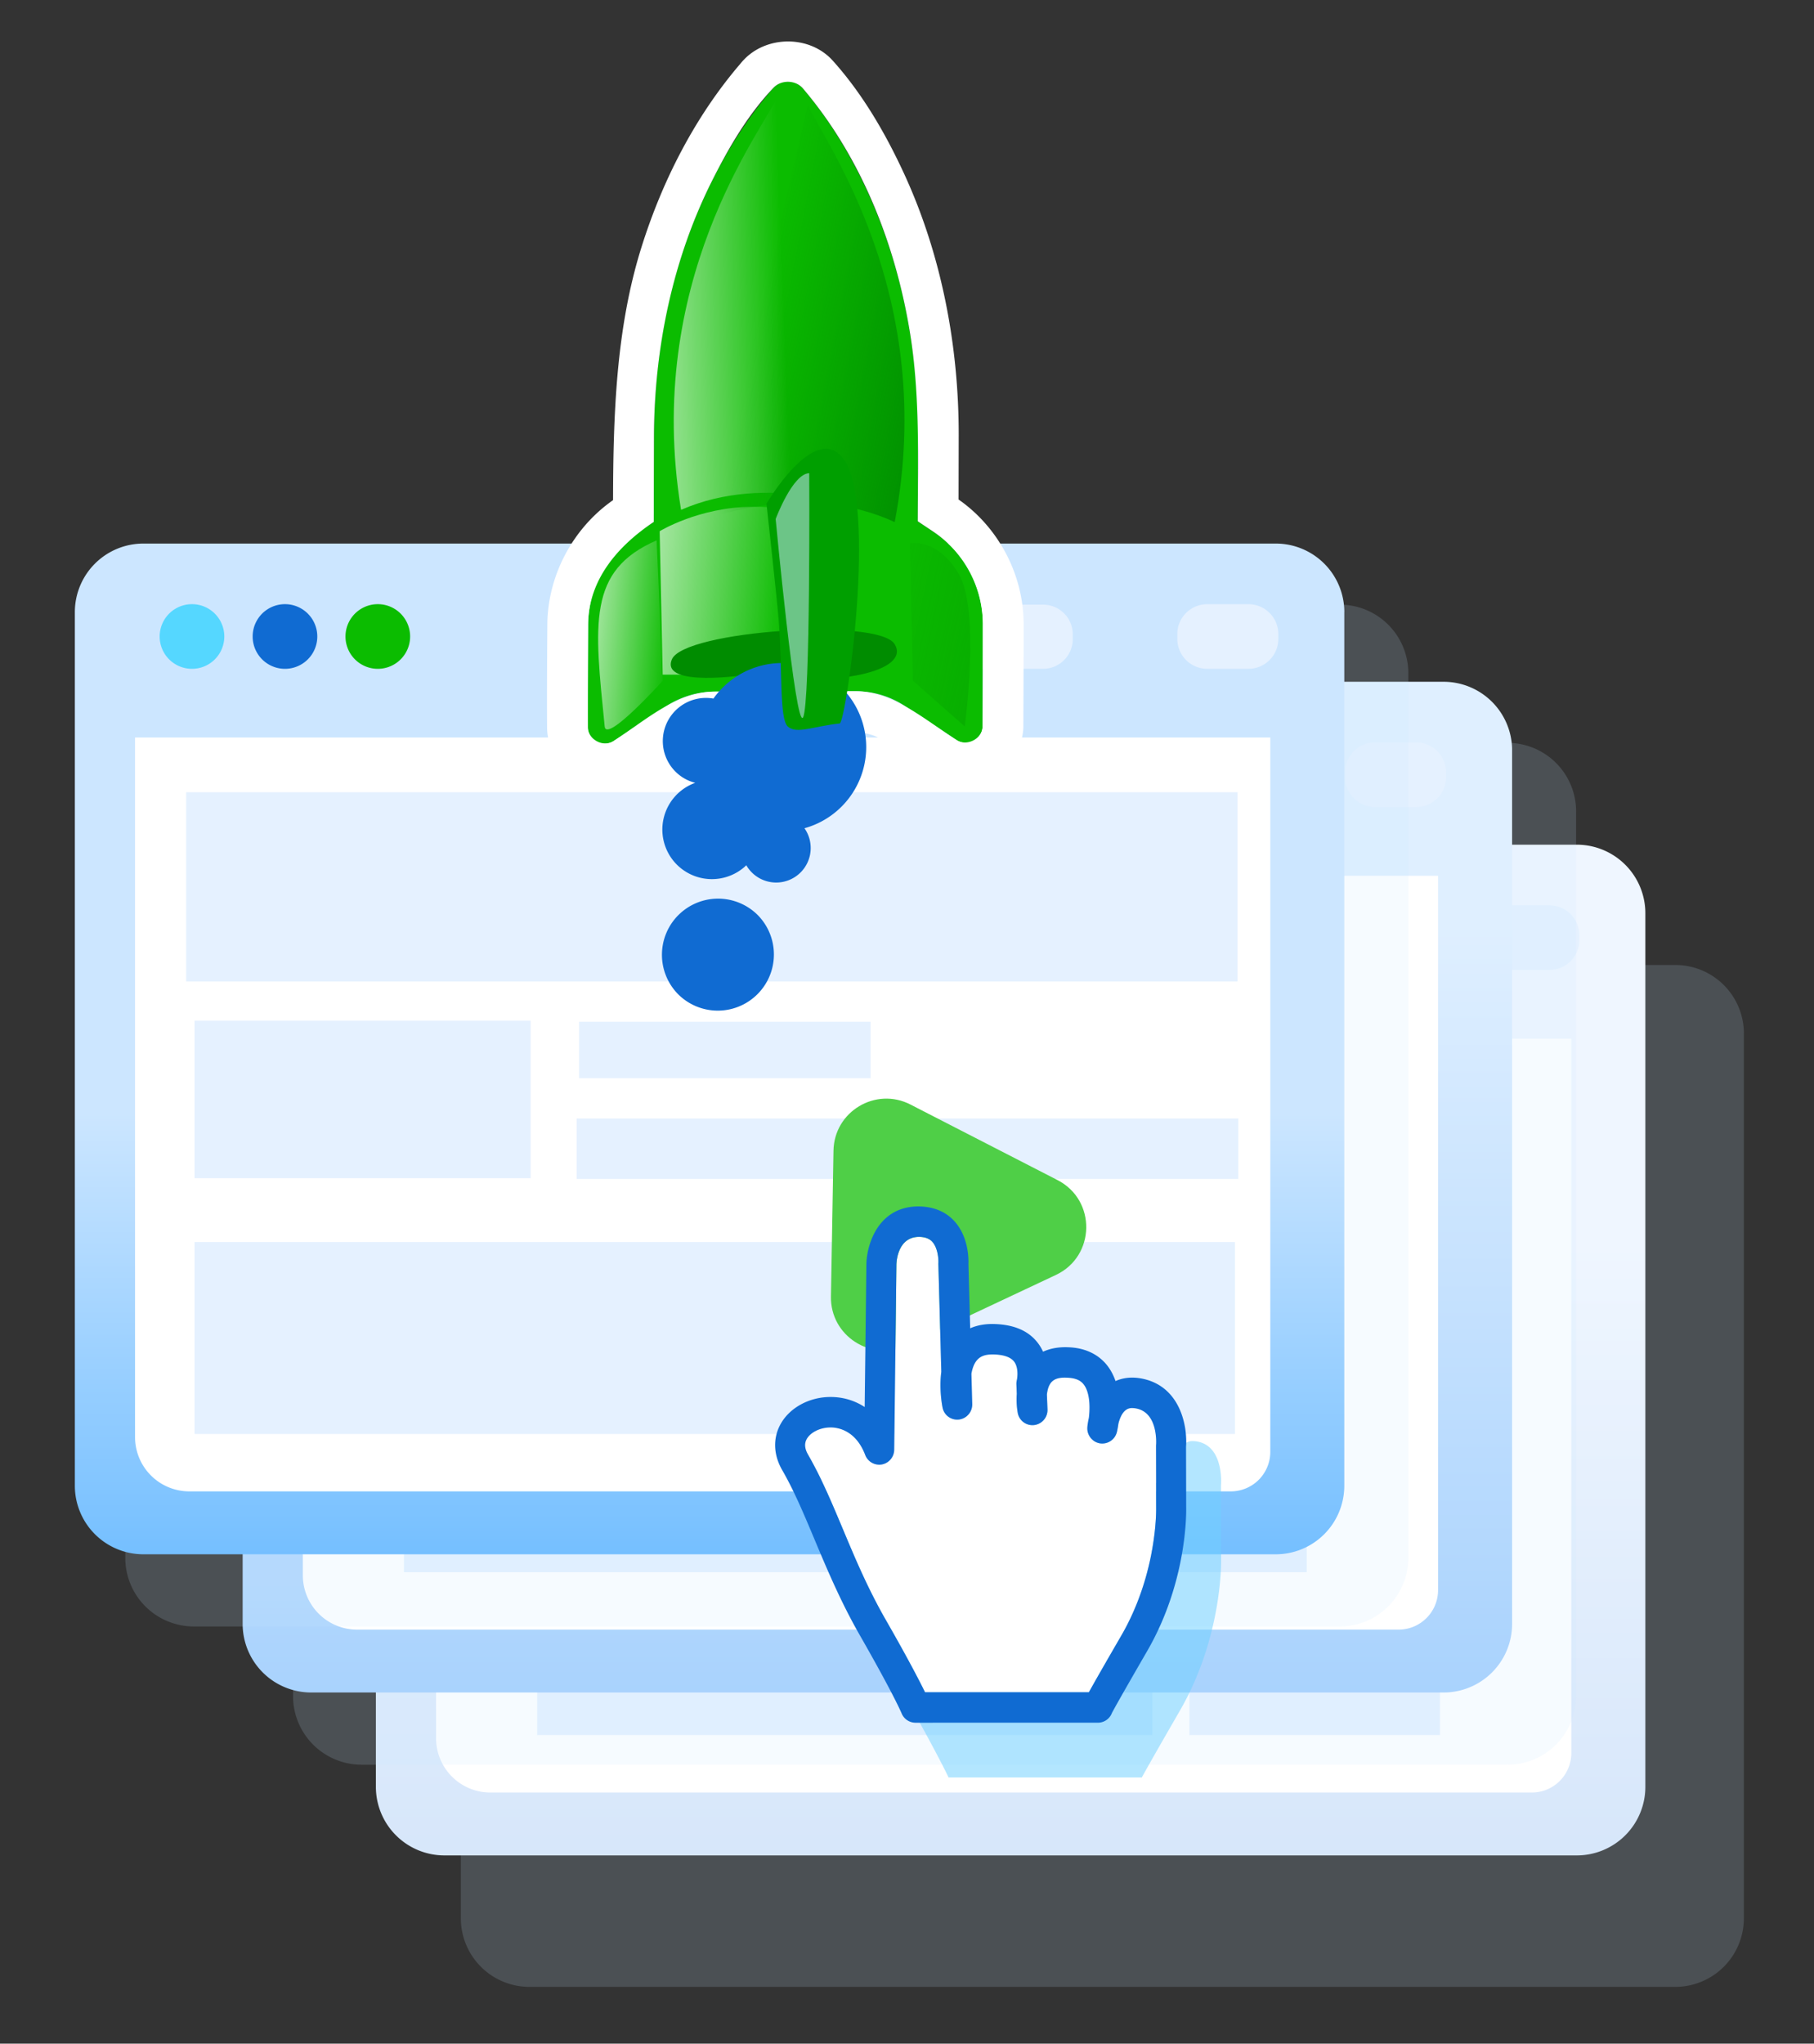<?xml version="1.0" encoding="UTF-8"?> <svg xmlns="http://www.w3.org/2000/svg" fill="none" class="brxe-icon pink-cta__icon" viewBox="0 0 103 116"><rect x="0" y="0" width="103" height="116" fill="#333333" stroke="none"/><path fill="#CCE6FF" fill-opacity=".161" fill-rule="evenodd" d="M99.02 58.664a3.892 3.892 0 0 0-3.89-3.89H30.057a3.892 3.892 0 0 0-3.89 3.89v50.222a3.892 3.892 0 0 0 3.89 3.89h65.071a3.893 3.893 0 0 0 3.89-3.89V58.665Z" clip-rule="evenodd"></path><path fill="url(#a)" fill-rule="evenodd" d="M93.424 51.835a3.892 3.892 0 0 0-3.89-3.89H25.233a3.892 3.892 0 0 0-3.89 3.89v49.59a3.892 3.892 0 0 0 3.89 3.89h64.301a3.892 3.892 0 0 0 3.89-3.89v-49.59Z" clip-rule="evenodd"></path><path fill="#fff" fill-rule="evenodd" d="M24.76 58.955h64.46v40.549a2.241 2.241 0 0 1-2.242 2.241H27.842a3.081 3.081 0 0 1-3.082-3.082V58.955Z" clip-rule="evenodd"></path><mask id="b" width="66" height="44" x="24" y="58" maskUnits="userSpaceOnUse" style="mask-type:luminance"><path fill="#fff" d="M24.76 58.955h64.46v40.549a2.241 2.241 0 0 1-2.242 2.241H27.842a3.081 3.081 0 0 1-3.082-3.082V58.955Z"></path></mask><g fill="#E5F1FF" mask="url(#b)"><path d="M81.892 62.06H30.09v10.743h51.802V62.059ZM47.06 75.027H30.502v8.94H47.06v-8.94ZM65.43 87.592H30.502v10.893H65.43V87.592ZM81.76 87.592H67.533v10.893h14.229V87.592ZM63.81 75.088H49.45v3.205h14.36v-3.205ZM81.927 80.579h-32.6v3.432h32.6v-3.432Z"></path></g><path fill="#106BD2" d="M33.273 55.055a1.834 1.834 0 1 0 0-3.67 1.834 1.834 0 0 0 0 3.67Z"></path><path fill="#55D7FF" d="M27.993 55.055a1.835 1.835 0 1 0 0-3.67 1.835 1.835 0 0 0 0 3.67Z"></path><path fill="#0BBC00" d="M38.544 55.055a1.834 1.834 0 1 0 0-3.67 1.834 1.834 0 0 0 0 3.67Z"></path><path fill="#E5F1FF" fill-rule="evenodd" d="M78.004 53.098c0-.93-.755-1.686-1.685-1.686H58.675c-.93 0-1.685.756-1.685 1.686v.271c0 .93.755 1.686 1.685 1.686H76.32c.93 0 1.685-.756 1.685-1.686v-.271ZM89.677 53.084c0-.937-.761-1.698-1.698-1.698h-2.34c-.937 0-1.698.76-1.698 1.698v.273c0 .937.76 1.698 1.698 1.698h2.34c.937 0 1.698-.76 1.698-1.698v-.273Z" clip-rule="evenodd"></path><path fill="#CCE6FF" fill-opacity=".161" fill-rule="evenodd" d="M89.493 46.056a3.892 3.892 0 0 0-3.89-3.89H20.53a3.892 3.892 0 0 0-3.89 3.89v50.22a3.892 3.892 0 0 0 3.89 3.891h65.071a3.892 3.892 0 0 0 3.89-3.89V46.056Z" clip-rule="evenodd"></path><path fill="url(#c)" fill-rule="evenodd" d="M85.859 42.588a3.892 3.892 0 0 0-3.89-3.89H17.668a3.892 3.892 0 0 0-3.89 3.89v49.59a3.892 3.892 0 0 0 3.89 3.89h64.3a3.892 3.892 0 0 0 3.89-3.89v-49.59Z" clip-rule="evenodd"></path><path fill="#fff" fill-rule="evenodd" d="M17.195 49.709h64.459v40.549a2.242 2.242 0 0 1-2.242 2.241H20.276a3.082 3.082 0 0 1-3.081-3.082V49.71Z" clip-rule="evenodd"></path><mask id="d" width="65" height="44" x="17" y="49" maskUnits="userSpaceOnUse" style="mask-type:luminance"><path fill="#fff" d="M17.195 49.709h64.459v40.549a2.242 2.242 0 0 1-2.242 2.241H20.276a3.082 3.082 0 0 1-3.081-3.082V49.71Z"></path></mask><g fill="#E5F1FF" mask="url(#d)"><path d="M74.327 52.813H22.525v10.744h51.802V52.813ZM39.494 65.78H22.936v8.94h16.558v-8.94ZM57.865 78.346H22.936V89.24h34.929V78.346ZM74.195 78.346H59.966V89.24h14.23V78.346ZM56.245 65.842h-14.36v3.205h14.36v-3.205ZM74.362 71.332h-32.6v3.433h32.6v-3.433Z"></path></g><path fill="#106BD2" d="M25.708 45.808a1.835 1.835 0 1 0 0-3.669 1.835 1.835 0 0 0 0 3.67Z"></path><path fill="#55D7FF" d="M20.428 45.808a1.835 1.835 0 1 0 0-3.669 1.835 1.835 0 0 0 0 3.67Z"></path><path fill="#0BBC00" d="M30.979 45.808a1.835 1.835 0 1 0 0-3.669 1.835 1.835 0 0 0 0 3.67Z"></path><path fill="#E5F1FF" fill-rule="evenodd" d="M70.439 43.851c0-.93-.755-1.685-1.686-1.685H51.11c-.93 0-1.686.755-1.686 1.685v.272c0 .93.755 1.685 1.686 1.685h17.643c.93 0 1.686-.755 1.686-1.685v-.272ZM82.111 43.837c0-.937-.76-1.698-1.698-1.698h-2.34c-.936 0-1.697.761-1.697 1.698v.273c0 .937.76 1.698 1.697 1.698h2.34c.937 0 1.698-.76 1.698-1.698v-.273Z" clip-rule="evenodd"></path><path fill="#CCE6FF" fill-opacity=".161" fill-rule="evenodd" d="M79.966 38.21a3.892 3.892 0 0 0-3.89-3.89H11.004a3.892 3.892 0 0 0-3.89 3.89v50.22a3.892 3.892 0 0 0 3.89 3.89h65.072a3.892 3.892 0 0 0 3.89-3.89V38.21Z" clip-rule="evenodd"></path><path fill="url(#e)" fill-rule="evenodd" d="M76.332 34.743a3.892 3.892 0 0 0-3.89-3.89H8.14a3.892 3.892 0 0 0-3.89 3.89v49.59a3.892 3.892 0 0 0 3.89 3.89h64.3a3.892 3.892 0 0 0 3.89-3.89v-49.59Z" clip-rule="evenodd"></path><path fill="#fff" fill-rule="evenodd" d="M7.668 41.863h64.46V82.41a2.242 2.242 0 0 1-2.243 2.242H10.75a3.082 3.082 0 0 1-3.082-3.082V41.863Z" clip-rule="evenodd"></path><mask id="f" width="66" height="44" x="7" y="41" maskUnits="userSpaceOnUse" style="mask-type:luminance"><path fill="#fff" d="M7.668 41.863h64.46V82.41a2.242 2.242 0 0 1-2.243 2.242H10.75a3.082 3.082 0 0 1-3.082-3.082V41.863Z"></path></mask><g fill="#E5F1FF" mask="url(#f)"><path d="M70.271 44.967h-59.7v10.744h59.7V44.967ZM30.128 57.935H11.045v8.94h19.083v-8.94ZM51.3 70.5H11.045v10.893H51.3V70.5ZM70.12 70.5H53.722v10.893H70.12V70.5ZM49.433 57.996h-16.55V61.2h16.55v-3.204ZM70.312 63.486h-37.57v3.433h37.57v-3.433Z"></path></g><path fill="#106BD2" d="M16.181 37.963a1.835 1.835 0 1 0 0-3.67 1.835 1.835 0 0 0 0 3.67Z"></path><path fill="#55D7FF" d="M10.901 37.963a1.835 1.835 0 1 0 0-3.67 1.835 1.835 0 0 0 0 3.67Z"></path><path fill="#0BBC00" d="M21.452 37.963a1.835 1.835 0 1 0 0-3.67 1.835 1.835 0 0 0 0 3.67Z"></path><path fill="#E5F1FF" fill-rule="evenodd" d="M60.912 36.005c0-.93-.755-1.685-1.685-1.685H41.583c-.93 0-1.686.755-1.686 1.685v.272c0 .93.756 1.685 1.686 1.685h17.644c.93 0 1.685-.755 1.685-1.685v-.272ZM72.584 35.992c0-.937-.76-1.698-1.698-1.698h-2.339c-.937 0-1.698.76-1.698 1.698v.272a1.7 1.7 0 0 0 1.698 1.699h2.339a1.7 1.7 0 0 0 1.698-1.699v-.272Z" clip-rule="evenodd"></path><path fill="#4FCF47" d="M60.048 66.984c2.215 1.138 2.16 4.323-.094 5.383l-8.496 3.996c-2.01.946-4.315-.546-4.276-2.767l.144-8.286c.04-2.221 2.395-3.631 4.37-2.616l8.352 4.29Z"></path><path fill="#70D1FF" fill-opacity=".529" fill-rule="evenodd" d="M47.54 83.099c-.68 0-1.334.319-1.59.773-.173.307-.145.652.086 1.054.86 1.496 1.558 3.165 2.297 4.932.832 1.988 1.69 4.044 2.892 6.15 1.514 2.656 2.276 4.138 2.638 4.884l10.97-.002c.333-.607.96-1.71 2.166-3.8 2.438-4.226 2.338-8.541 2.337-8.585l-.01-4.145c0-.031.002-.061.004-.092.006-.082.144-2.109-1.278-2.431a1.474 1.474 0 0 0-.324-.04c-.163 0-.655 0-.919 1.045-.048.343-.099.558-.099.558-.126.517-.623.85-1.137.768a1.018 1.018 0 0 1-.843-1.088 4.42 4.42 0 0 1 .1-.616c.122-.99-.008-1.835-.351-2.262-.135-.169-.383-.395-.987-.439-.808-.056-1.36.088-1.47 1.13l.04.99c.022.533-.364.995-.887 1.056-.52.073-1.003-.293-1.104-.819a5.275 5.275 0 0 1-.063-1.275l-.026-.64a1.056 1.056 0 0 1 .03-.292s.166-.78-.189-1.242c-.297-.385-.937-.472-1.421-.477H58.4c-.642 0-1.233.16-1.43 1.298l.055 2.03c.014.529-.37.982-.886 1.044-.52.072-.995-.286-1.104-.804-.01-.05-.242-1.19-.081-2.398l-.197-7.218a.843.843 0 0 1 .002-.097c.013-.252-.035-1.014-.413-1.428-.197-.213-.484-.32-.88-.326-1.43 0-1.513 1.66-1.519 1.85l-.145 12.448a1.02 1.02 0 0 1-.828.996 1.009 1.009 0 0 1-1.116-.638c-.635-1.671-1.834-1.852-2.32-1.852Z" clip-rule="evenodd"></path><path fill="#fff" fill-rule="evenodd" d="M47.159 81.022c-.577 0-1.13.27-1.349.654-.146.26-.122.55.073.89.73 1.263 1.322 2.674 1.95 4.167.704 1.68 1.433 3.416 2.452 5.195 1.285 2.244 1.93 3.496 2.238 4.126l9.305-.001c.282-.513.814-1.445 1.837-3.211 2.067-3.57 1.983-7.216 1.982-7.252l-.008-3.502a.83.83 0 0 1 .003-.078c.005-.069.122-1.782-1.084-2.054a1.26 1.26 0 0 0-.275-.033c-.138 0-.555 0-.779.883-.04.29-.084.47-.084.47a.858.858 0 0 1-.965.65.86.86 0 0 1-.715-.92c.003-.04.021-.242.085-.52.103-.837-.007-1.55-.298-1.911-.114-.143-.325-.334-.837-.37-.685-.048-1.154.073-1.246.954l.033.836a.86.86 0 0 1-.752.892.847.847 0 0 1-.937-.691 4.436 4.436 0 0 1-.054-1.077l-.021-.54a.877.877 0 0 1 .026-.248s.14-.66-.161-1.05c-.252-.324-.795-.398-1.206-.403-.544 0-1.046.136-1.214 1.097l.047 1.715a.86.86 0 0 1-.751.883.847.847 0 0 1-.936-.68c-.008-.042-.205-1.005-.07-2.026l-.166-6.098a.792.792 0 0 1 .001-.082c.011-.213-.029-.856-.35-1.206-.167-.18-.41-.271-.746-.275-1.214 0-1.284 1.402-1.288 1.562l-.124 10.517a.863.863 0 0 1-.702.841c-.4.07-.8-.152-.947-.539-.538-1.412-1.555-1.565-1.967-1.565Z" clip-rule="evenodd"></path><path fill="#106BD2" fill-rule="evenodd" d="M51.981 97.783a.852.852 0 0 1-.789-.536c-.01-.023-.45-1.076-2.382-4.45-1.072-1.872-1.856-3.74-2.548-5.388-.605-1.44-1.175-2.802-1.851-3.97-.502-.87-.531-1.825-.08-2.623.523-.925 1.632-1.522 2.828-1.522.711 0 1.37.2 1.938.57l.097-8.129c.03-1.135.687-3.258 2.966-3.258.86.012 1.543.302 2.03.837.81.89.81 2.15.798 2.441l.1 3.64c.368-.162.79-.245 1.258-.245 1.196.013 2.052.376 2.587 1.083.122.159.217.325.292.491.444-.202.956-.29 1.584-.244.856.06 1.56.407 2.04 1.001.222.278.38.588.491.91.462-.209 1.006-.254 1.588-.122 2.108.475 2.502 2.702 2.416 3.85l.008 3.443c.004.144.098 4.16-2.216 8.155-1.577 2.725-1.924 3.366-2 3.512a.852.852 0 0 1-.847.552l-10.308.002Zm-4.822-16.76c-.577 0-1.13.269-1.349.653-.146.26-.122.55.073.89.73 1.264 1.322 2.674 1.95 4.167.704 1.68 1.433 3.416 2.453 5.195 1.284 2.244 1.93 3.496 2.237 4.126l9.305-.001c.282-.513.814-1.445 1.837-3.21 2.067-3.571 1.983-7.217 1.982-7.253l-.008-3.502c0-.027 0-.052.003-.078.005-.069.122-1.782-1.084-2.054a1.258 1.258 0 0 0-.275-.033c-.138 0-.555 0-.779.883-.04.29-.084.47-.084.47a.858.858 0 0 1-.965.65.861.861 0 0 1-.715-.92c.003-.04.021-.242.085-.52.103-.837-.007-1.55-.298-1.911-.114-.143-.325-.334-.837-.37-.685-.048-1.154.073-1.246.954l.033.836a.86.86 0 0 1-.752.892.847.847 0 0 1-.937-.691 4.436 4.436 0 0 1-.054-1.077l-.021-.54a.878.878 0 0 1 .026-.248s.14-.66-.161-1.05c-.252-.324-.795-.398-1.206-.402-.544 0-1.046.135-1.214 1.096l.047 1.715a.86.86 0 0 1-.751.883.847.847 0 0 1-.936-.68c-.008-.042-.205-1.005-.07-2.026l-.166-6.098a.792.792 0 0 1 .001-.082c.012-.213-.029-.856-.35-1.206-.167-.18-.41-.271-.746-.275-1.213 0-1.284 1.402-1.288 1.562l-.124 10.517a.863.863 0 0 1-.702.841c-.4.07-.8-.152-.947-.539-.538-1.412-1.555-1.565-1.967-1.565Z" clip-rule="evenodd"></path><path fill="#0BBC00" d="m52.11 29.587.012-4.877c.027-10.874-4.601-17.432-6.54-19.699a1.109 1.109 0 0 0-.84-.387c-.325 0-.633.14-.847.385-1.98 2.27-6.736 8.855-6.763 19.741l-.012 4.875-.911.61a6.322 6.322 0 0 0-2.817 5.23l-.014 5.818c-.001.344.19.663.496.824a.954.954 0 0 0 .971-.048l2.958-1.957a5.107 5.107 0 0 1 2.8-.846l2.172-.005 3.63-.01 2.17-.005a5.06 5.06 0 0 1 2.8.834l2.946 1.94a.952.952 0 0 0 1.471-.783l.015-5.818a6.255 6.255 0 0 0-2.79-5.217l-.907-.605Z"></path><path fill="#fff" d="M42.345 3.283c1.328-1.272 3.667-1.257 4.94.16 1.668 1.854 2.974 4.088 4.041 6.397 2.143 4.639 3.115 9.804 3.11 14.875l-.008 3.638c.1.07.1.07.204.146 2.135 1.588 3.465 4.16 3.49 6.849.003 1.965-.01 3.93-.015 5.896-.025 2.136-2.518 3.901-4.62 2.942a3.56 3.56 0 0 1-.389-.21c-1.018-.659-2.017-1.347-3.039-2-.993-.623-2.35-.423-3.647-.42-1.952.005-3.904-.015-5.853.015a2.85 2.85 0 0 0-1.438.436c-1.797 1.15-3.505 2.786-5.338 2.48-1.48-.245-2.686-1.605-2.719-3.154-.014-1.98.002-3.96.015-5.94.038-2.742 1.446-5.41 3.73-7.004.012-4.85.168-9.72 1.598-14.305 1.189-3.813 3.056-7.466 5.637-10.473.093-.109.117-.147.3-.328Zm1.591 1.681c-1.44 1.501-2.515 3.34-3.466 5.221-2.267 4.485-3.317 9.538-3.338 14.565l-.012 4.876c-2.021 1.351-3.69 3.246-3.727 5.79-.013 1.961-.027 3.923-.015 5.884.016.66.855 1.142 1.454.768 1.857-1.204 3.551-2.776 5.725-2.811 2.69-.02 5.379-.026 8.066-.02 2.09.023 3.852 1.585 5.712 2.782.567.353 1.437-.078 1.457-.775.023-1.961.018-3.922.015-5.884a6.372 6.372 0 0 0-2.79-5.167l-.907-.606c.009-3.575.131-7.146-.432-10.646-.819-5.079-2.797-10.056-6.095-13.93-.406-.47-1.204-.495-1.647-.047Z"></path><path fill="url(#g)" fill-rule="evenodd" d="m37.629 38.295-.172-8.143s2.205-1.352 5.199-1.387c2.993-.035 8.312.934 9.355 1.73 1.043.797-.003 7.107-.522 7.797" clip-rule="evenodd"></path><path fill="#008C00" fill-rule="evenodd" d="M42.48 38.294s-5.011.772-4.331-.865c.68-1.636 11.718-2.379 12.648-.869.93 1.51-3.236 2.507-8.317 1.734Z" clip-rule="evenodd"></path><path fill="#106BD2" fill-rule="evenodd" d="M38.52 51.941a3.187 3.187 0 0 1 4.504-.002 3.187 3.187 0 0 1-4.507 4.507 3.187 3.187 0 0 1 .002-4.505Zm.956-7.508a2.407 2.407 0 0 1-1.127-.639 2.45 2.45 0 0 1 2.161-4.142 4.78 4.78 0 0 1 7.278-.623 4.78 4.78 0 0 1-2.11 7.983 1.959 1.959 0 1 1-3.302 2.102 2.818 2.818 0 0 1-3.944-.037 2.819 2.819 0 0 1 1.044-4.644Z" clip-rule="evenodd"></path><path fill="url(#h)" fill-rule="evenodd" d="M40.41 29.374s5.446-2.043 10.392.262c2.457-12.898-3.98-21.534-4.937-23.694" clip-rule="evenodd"></path><path fill="url(#i)" fill-rule="evenodd" d="m37.284 30.672.345 7.97s-3.197 3.55-3.293 2.6c-.586-5.843-.997-8.859 2.948-10.57Z" clip-rule="evenodd"></path><path fill="url(#j)" fill-rule="evenodd" d="M49.066 28.937s-5.39-2.179-10.395.002c-2.122-12.955 4.537-21.428 5.55-23.564" clip-rule="evenodd"></path><path fill="#009F00" fill-rule="evenodd" d="M43.522 28.592s2.7-4.635 4.332-2.6c2.002 2.497.178 15.037-.177 15.073-1.44.146-2.457.626-2.945.174-.489-.451-.295-3.168-.518-6.064-.081-1.046-.692-6.583-.692-6.583Z" clip-rule="evenodd"></path><path fill="#CCE6FF" fill-opacity=".529" fill-rule="evenodd" d="M45.948 26.86s.076 13.111-.35 13.86c-.425.748-1.556-11.262-1.556-11.262s.963-2.577 1.906-2.599Z" clip-rule="evenodd"></path><path fill="url(#k)" fill-rule="evenodd" d="m51.664 30.842.171 7.796 2.945 2.599s.894-6.582-.345-8.663c-1.238-2.082-2.771-1.732-2.771-1.732Z" clip-rule="evenodd"></path><defs><linearGradient id="a" x1="91.839" x2="91.839" y1="70.448" y2="133.545" gradientUnits="userSpaceOnUse"><stop stop-color="#EFF6FF"></stop><stop offset="1" stop-color="#C3DAF6"></stop></linearGradient><linearGradient id="c" x1="84.314" x2="84.314" y1="52.417" y2="119.536" gradientUnits="userSpaceOnUse"><stop stop-color="#DFEFFF"></stop><stop offset="1" stop-color="#8CC3FC"></stop></linearGradient><linearGradient id="e" x1="65.159" x2="65.159" y1="63.194" y2="113.461" gradientUnits="userSpaceOnUse"><stop stop-color="#CCE6FF"></stop><stop offset="1" stop-color="#1D98FF"></stop></linearGradient><linearGradient id="g" x1="32.533" x2="44.534" y1="33.911" y2="35.15" gradientUnits="userSpaceOnUse"><stop stop-color="#fff"></stop><stop offset="1" stop-color="#fff" stop-opacity="0"></stop></linearGradient><linearGradient id="h" x1="53.398" x2="42.499" y1="22.541" y2="20.42" gradientUnits="userSpaceOnUse"><stop stop-color="#008E00"></stop><stop offset="1" stop-color="#008E00" stop-opacity="0"></stop></linearGradient><linearGradient id="i" x1="31.036" x2="38.053" y1="35.976" y2="36.598" gradientUnits="userSpaceOnUse"><stop stop-color="#fff"></stop><stop offset="1" stop-color="#fff" stop-opacity="0"></stop></linearGradient><linearGradient id="j" x1="32.589" x2="44.617" y1="20.475" y2="20.01" gradientUnits="userSpaceOnUse"><stop stop-color="#fff"></stop><stop offset="1" stop-color="#fff" stop-opacity="0"></stop></linearGradient><linearGradient id="k" x1="57.433" x2="48.879" y1="35.016" y2="33.216" gradientUnits="userSpaceOnUse"><stop stop-color="#008C00" stop-opacity=".329"></stop><stop offset="1" stop-color="#008C00" stop-opacity="0"></stop></linearGradient></defs></svg> 